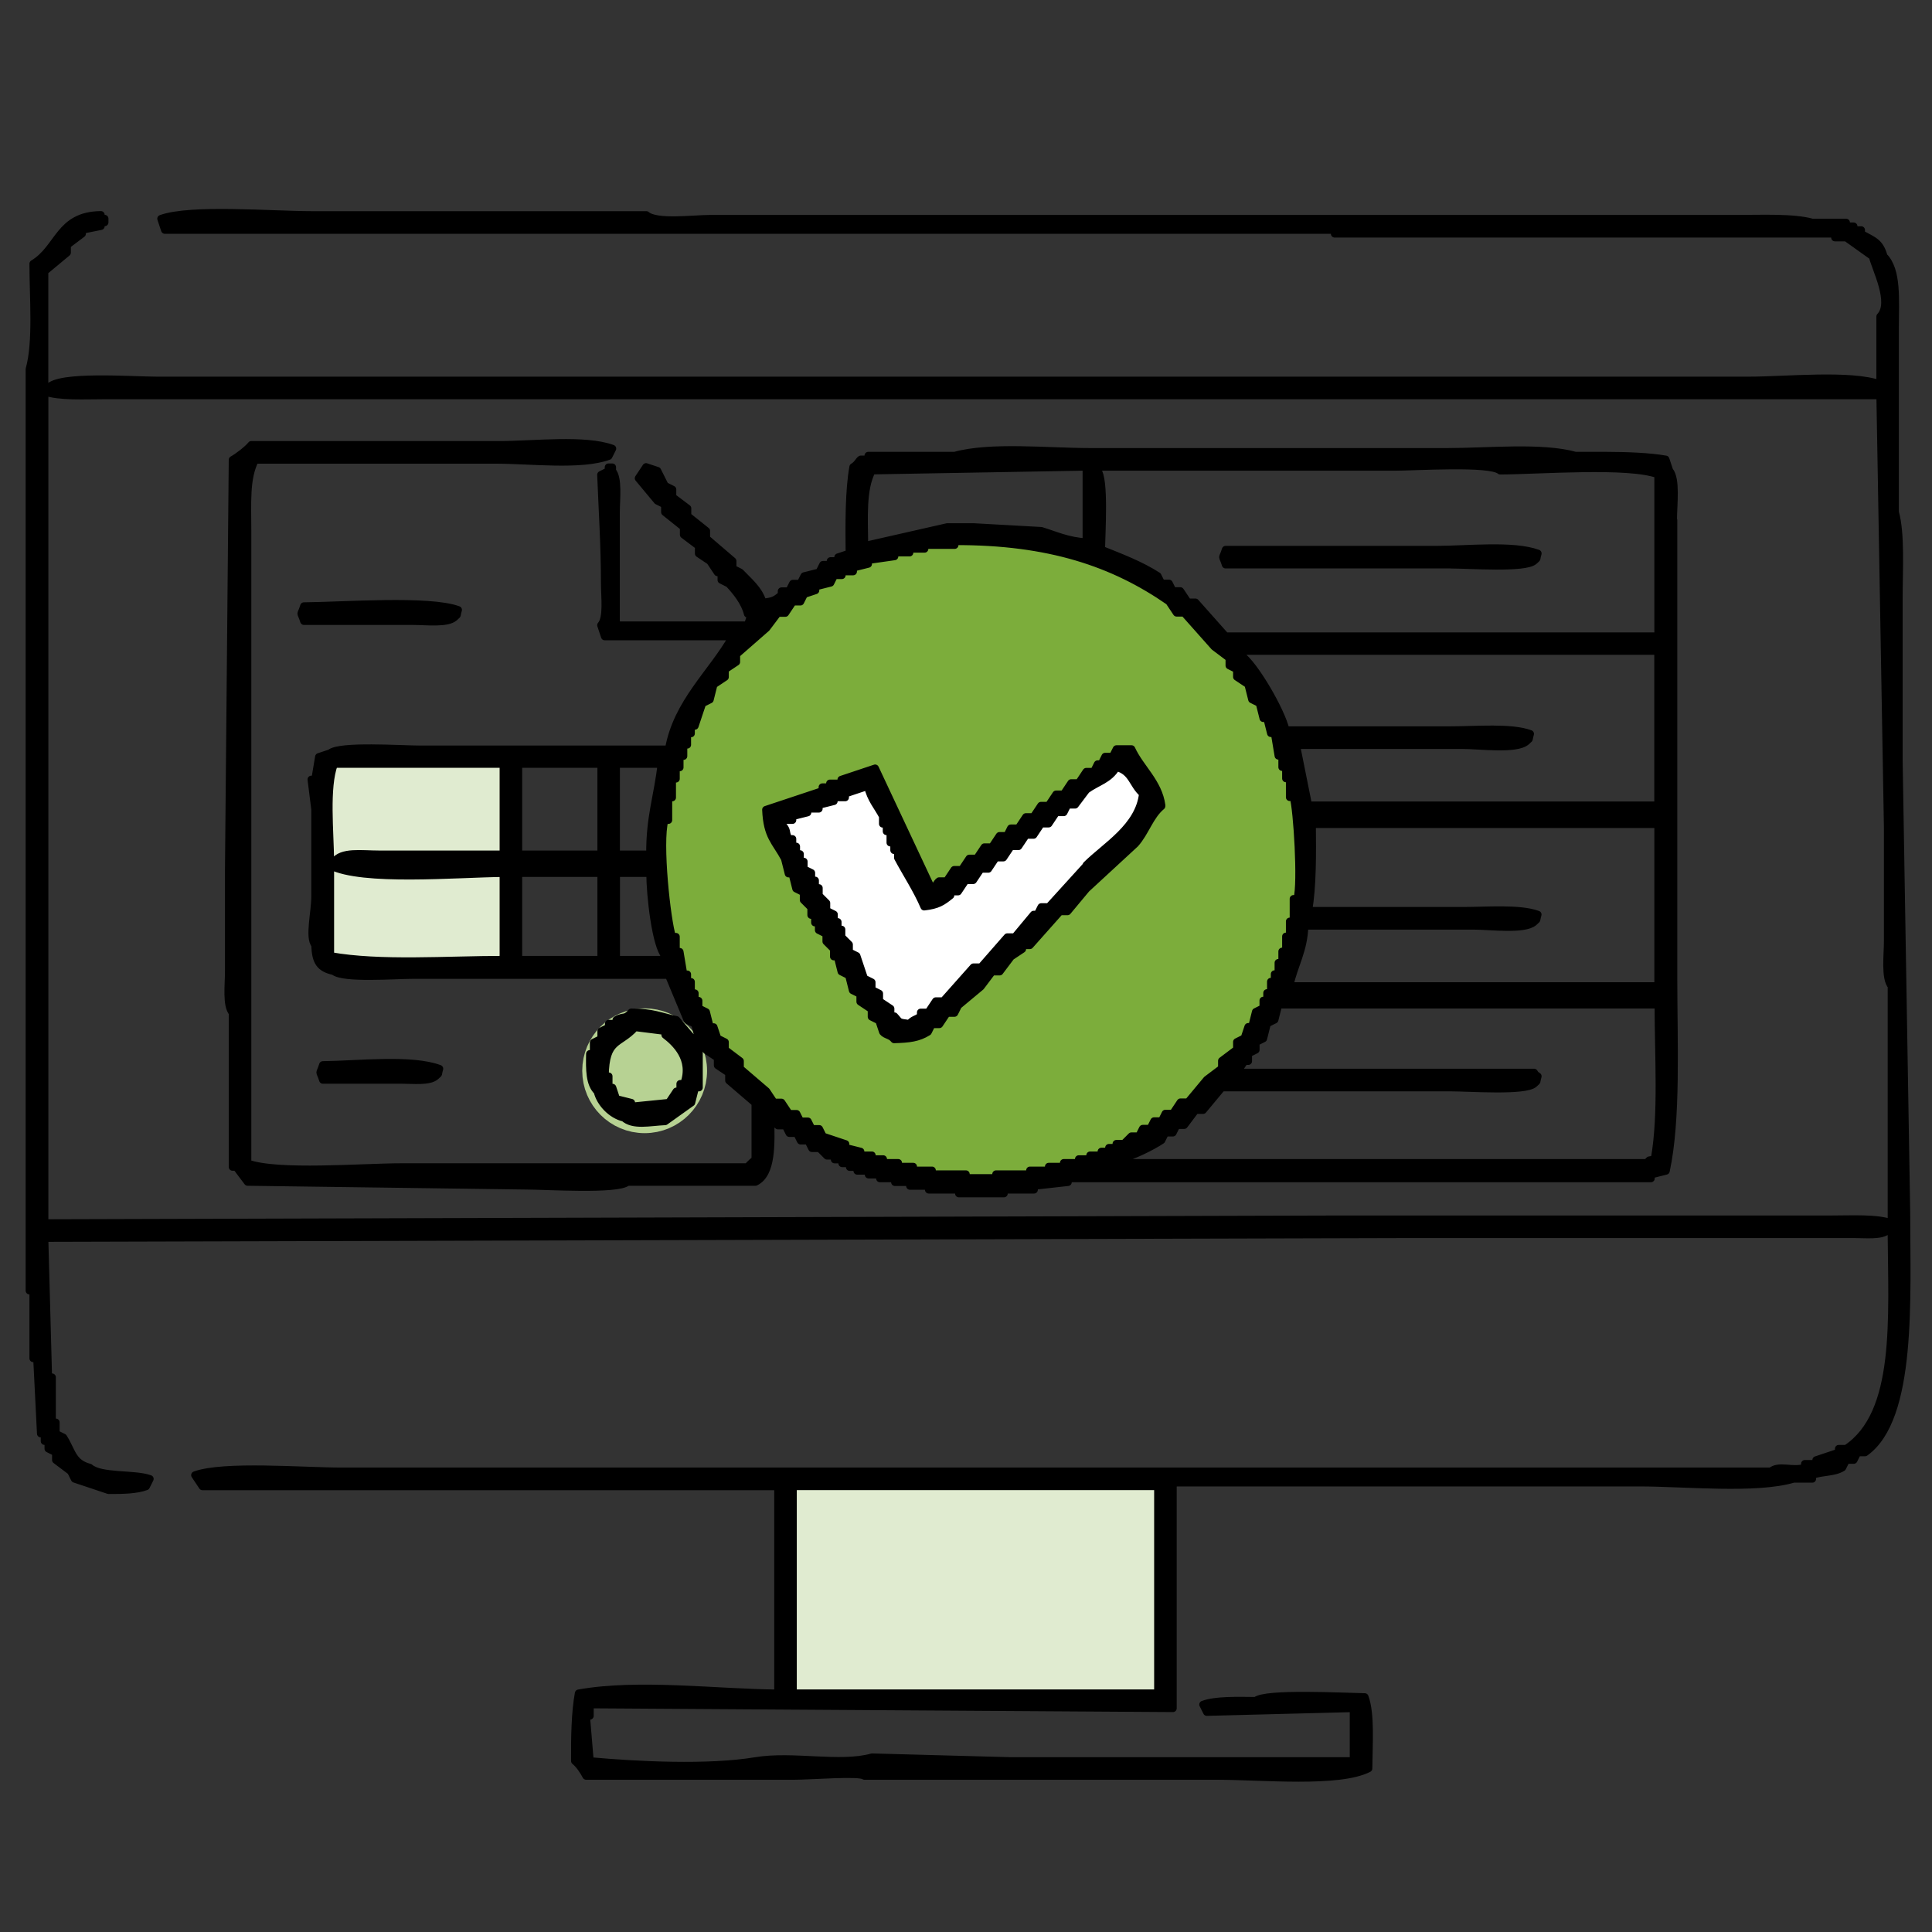 <?xml version="1.0" encoding="UTF-8"?><svg xmlns="http://www.w3.org/2000/svg" viewBox="0 0 256 256"><rect x="0" y="0" width="256" height="256" fill="#333333" stroke="none"/><defs><style>.c{fill:none;stroke:#000;stroke-linecap:round;stroke-linejoin:round;}.d{fill:#b7d293;stroke:#b7d293;stroke-width:5px;}.d,.e{stroke-miterlimit:10;}.e{fill:#e0ebd0;stroke:#fff4d8;}.f{fill:#fff;}.f,.g,.h{stroke-width:0px;}.f,.h{fill-rule:evenodd;}.g{fill:#7cad3b;}</style></defs><g id="a"><rect class="e" x="104.21" y="196.17" width="49.99" height="28.48"/><circle class="g" cx="130.46" cy="113.85" r="42.98"/><path class="f" d="m115.05,104.24c-1,.33-1.99.66-2.99,1v.5h-1.5v.5c-.66.17-1.33.33-1.99.5v.5h-1.5v.5c-.66.17-1.33.33-1.99.5v.5h-1.5v.5c.97.89.42.95,1,1.99h.5v1h.5v1h.5v1h.5v1c.33.17.66.33,1,.5v1h.5v1h.5v1l1,1v1c.33.17.66.33,1,.5v1h.5v1h.5v1l1,1v1c.33.17.66.33,1,.5.33,1,.66,1.99,1,2.99.33.17.66.33,1,.5v1c.33.17.66.33,1,.5v1c.5.33,1,.66,1.5,1v1h.5c.78.83.41.8,1.99,1,.53-.63.88-.52,1.5-1v-.5h1c.33-.5.66-1,1-1.5h1c1.33-1.49,2.66-2.99,3.99-4.49h1c1.16-1.33,2.33-2.66,3.49-3.99h1c.83-1,1.66-1.99,2.49-2.99h.5c.17-.33.33-.66.5-1h1c1.66-1.83,3.32-3.66,4.98-5.48,2.55-2.55,6.99-5.03,7.48-9.47-1.39-1.21-1.37-2.92-3.49-3.49-1.03,1.68-2.44,1.88-3.99,2.99-.5.66-1,1.33-1.5,1.99h-1c-.17.33-.33.66-.5,1h-1c-.33.5-.66,1-1,1.5h-1c-.33.5-.66,1-1,1.5h-1c-.33.5-.66,1-1,1.5h-1c-.33.5-.66,1-1,1.5h-1c-.33.5-.66,1-1,1.5h-1c-.33.5-.66,1-1,1.5h-1c-.33.5-.66,1-1,1.5h-1v.5c-1.07.86-1.69,1.28-3.49,1.5-.96-2.25-2.4-4.43-3.49-6.48v-1h-.5v-1h-.5v-1.5h-.5v-1h-.5v-1c-.69-1.29-1.59-2.24-1.99-3.99Z"/><rect class="e" x="43.57" y="100.44" width="23.12" height="27.38"/><circle class="d" cx="85.42" cy="141.88" r="5.77"/></g><g id="b"><path class="h" d="m252.61,160.56c-.33-19.93-.66-39.87-1-59.81v-21.43c0-3.71.31-8.57-.5-11.46v-24.42c0-3.71.35-7.62-1.5-9.47-.53-1.95-1.42-2.09-2.99-2.99v-.5h-1v-.5h-1v-.5h-4.49c-2.47-.7-6.7-.5-9.97-.5H94.11c-2.29,0-7.13.66-8.47-.5h-44.36c-5.19,0-16.04-.92-19.94.5.17.5.33,1,.5,1.5h155.01v.5h66.29v.5h1.5c1.16.83,2.33,1.66,3.49,2.49.38,1.65,2.76,6.11,1,7.97v8.97c-3.86-1.41-12.5-.5-17.44-.5H20.85c-3.34,0-13.18-.77-14.45,1h-.5v-15.45c1-.83,1.99-1.66,2.99-2.49v-1c.66-.5,1.33-1,1.99-1.5v-.5c.83-.17,1.66-.33,2.49-.5v-.5h.5v-.5h-.5v-.5c-5.59.05-5.53,4.41-8.97,6.48,0,4.45.51,10.36-.5,13.96v122.11h.5v8.97h.5c.17,3.32.33,6.65.5,9.97h.5v1h.5v1l1,.5v1c.66.5,1.33,1,1.99,1.5.17.33.33.66.5,1,1.5.5,2.99,1,4.49,1.5,1.9.02,3.77-.04,4.98-.5.17-.33.33-.66.5-1-2.04-.74-6.53-.21-7.97-1.5-2.34-.61-2.34-2.21-3.49-3.99-.33-.17-.66-.33-1-.5v-1.5h-.5v-5.98h-.5c-.17-6.15-.33-12.29-.5-18.44,60.3-.17,120.62-.33,180.92-.5h58.81c1.59,0,3.63.24,4.49-.5h.5c.08,11.73,1.04,24.26-5.98,28.91h-1v.5c-1,.33-1.99.66-2.99,1v.5h-1.5v.5c-1.63.53-3.42-.41-4.49.5H45.27c-5.1,0-15.61-.89-19.44.5.33.5.66,1,1,1.5h76.26v27.41c-8.01-.05-18.51-1.43-26.42,0-.45,2.4-.53,5.85-.5,8.97.6.49,1.13,1.29,1.5,1.99h27.41c2.41,0,8.82-.54,9.47,0h46.85c5.78,0,16.01,1.01,19.94-1,.02-3.06.34-7.21-.5-9.47-2.72-.04-13.21-.61-14.45.5-2.4-.02-5.32-.12-6.98.5.17.33.33.66.5,1,6.48-.17,12.96-.33,19.44-.5v6.98h-45.36c-6.15-.17-12.29-.33-18.44-.5-4.24,1.19-10.48-.33-15.45.5-6.24,1.04-15.67.57-21.93,0-.17-1.99-.33-3.99-.5-5.98h.5v-1.5c25.75.17,51.51.33,77.25.5v-29.9h61.8c6.01,0,15.48.98,20.43-.5h2.49v-.5c1.37-.5,2.86-.3,3.99-1,.17-.33.33-.66.5-1h1c.17-.33.33-.66.5-1h1c6.38-4.54,5.48-20.57,5.48-31.9Zm-1.99,1.5c-1.92-.7-5.29-.5-7.97-.5h-65.29c-57.15.17-114.31.33-171.45.5V51.9c1.92.7,5.29.5,7.97.5h235.25c.33,19.1.66,38.21,1,57.32v14.95c0,1.86-.4,4.95.5,5.98v31.4Zm-97.19,62.3h-48.35v-27.41h48.35v27.41Zm68.28-155.51c0-1.94.45-5.39-.5-6.48-.17-.5-.33-1-.5-1.5-2.14-.38-5.14-.49-7.97-.5h-3.99c-4.44-1.24-11.62-.5-16.95-.5h-47.35c-5.62,0-13.21-.82-17.94.5h-11.46v.5h-1c-.21.12-.45.7-1,1-.57,3.1-.54,7.61-.5,11.46-.5.17-1,.33-1.5.5v.5h-1v.5h-1c-.17.33-.33.66-.5,1-.66.17-1.33.33-1.99.5-.17.33-.33.66-.5,1h-1c-.17.33-.33.66-.5,1h-1v.5c-.87.68-.99.83-2.49,1-.48-1.72-1.9-2.83-2.99-3.99-.33-.17-.66-.33-1-.5v-1c-1.16-1-2.33-1.99-3.49-2.99v-1c-.83-.66-1.66-1.33-2.49-1.99v-1c-.66-.5-1.33-1-1.99-1.5v-1c-.33-.17-.66-.33-1-.5-.33-.66-.66-1.33-1-1.99-.5-.17-1-.33-1.5-.5-.33.5-.66,1-1,1.5.83,1,1.66,1.99,2.49,2.99l1,.5v1c.83.66,1.66,1.33,2.49,1.99v1c.66.5,1.33,1,1.99,1.5v1c.5.33,1,.66,1.5,1,.33.5.66,1,1,1.5h.5v1c.33.17.66.33,1,.5.94,1.01,2.12,2.45,2.49,3.99h.5c-.17.5-.33,1-.5,1.5h-17.44v-14.95c0-1.76.35-4.52-.5-5.48v-.5h-.5v.5c-.33.17-.66.33-1,.5.17,4.33.5,9.45.5,14.45,0,1.75.36,4.53-.5,5.48.17.5.33,1,.5,1.5h16.95c-2.68,4.78-7.38,8.69-8.47,14.95h-32.9c-2.52,0-10.72-.58-11.96.5-.5.17-1,.33-1.5.5-.17,1-.33,1.99-.5,2.99h-.5c.17,1.33.33,2.66.5,3.99v11.46c0,2.2-.86,5.49,0,6.48.06,2.26.64,3.08,2.49,3.49,1.21,1.04,8.09.5,10.47.5h33.89c.83,1.99,1.66,3.99,2.49,5.98.33.17.66.33,1,.5.17.66.33,1.33.5,1.99.33.17.66.33,1,.5v1c.5.33,1,.66,1.5,1v1c.5.33,1,.66,1.5,1v1c1.16,1,2.33,1.99,3.49,2.99v7.48s-.83.68-1,1h-45.85c-5.29,0-16.46.95-20.43-.5v-83.73c0-3.79-.25-7.02,1-9.47h31.9c4.57,0,11.29.84,14.95-.5.17-.33.33-.66.5-1-3.66-1.34-10.38-.5-14.95-.5h-32.9c-.49.61-1.78,1.6-2.49,1.99-.17,18.11-.33,36.22-.5,54.33v13.46c0,1.77-.35,4.51.5,5.48v20.43h.5c.5.66,1,1.33,1.5,1.99,12.29.17,24.59.33,36.88.5,2.69,0,12.17.63,13.46-.5h16.95c2.21-1.07,2.07-5.03,1.99-8.47.61.33.69.79,1,1h1c.17.33.33.66.5,1h1c.17.33.33.66.5,1h1c.17.33.33.66.5,1h1l1,1h1v.5h1v.5h1v.5h1v.5h1.5v.5h1.5v.5h1.99v.5h1.99v.5h2.49v.5h3.99v.5h5.98v-.5h3.99v-.5c1.5-.17,2.99-.33,4.49-.5v-.5h77.25v-.5c.66-.17,1.33-.33,1.99-.5,1.48-6.88,1-16.98,1-25.42v-60.81Zm-76.26-6.98h39.37c2.75,0,12.64-.65,13.96.5,5.33-.02,16.96-.96,20.93.5v21.43h-57.32c-1.33-1.5-2.66-2.99-3.99-4.49h-1c-.33-.5-.66-1-1-1.5h-1c-.17-.33-.33-.66-.5-1h-1c-.17-.33-.33-.66-.5-1-2.33-1.49-4.85-2.43-7.48-3.49.04-2.27.49-9.37-.5-10.47v-.5Zm48.35,58.81h-20.44c.57-3.1.54-7.61.5-11.46h45.85v21.43h-48.84c.59-2.75,1.91-4.73,1.99-7.97h22.43c2.19,0,6.71.61,7.97-.5.56-.57.21,0,.5-1-2.4-.88-6.75-.5-9.97-.5Zm-20.44-13.96c-.5-2.49-1-4.98-1.5-7.48h-.5v-.5h22.43c2.28,0,7.15.67,8.47-.5.56-.57.21,0,.5-1-2.53-.93-7.12-.5-10.47-.5h-21.93c-.55-2.52-4.2-8.8-5.98-9.97v-.5h55.32v20.43h-46.35Zm-57.82-44.36c9.47-.17,18.94-.33,28.41-.5v9.97c-2.43-.12-4.17-.95-5.98-1.5-2.99-.17-5.98-.33-8.97-.5h-3.49c-3.65.83-7.31,1.66-10.97,2.49-.04-3.85-.29-7.5,1-9.97Zm-33.89,38.88h5.98c-.43,4.06-1.56,7.04-1.5,11.96h-4.49v-11.96Zm-14.95,25.92c-7.42,0-16.35.68-22.93-.5v-11.96c4.22,2.18,16.69,1.06,22.93,1v11.46Zm0-13.96h-16.45c-2.39,0-4.97-.44-5.98,1h-.5c-.03-4-.66-9.83.5-12.96h22.43v11.96Zm12.96,13.96h-10.97v-11.46h10.97v11.46Zm0-13.96h-10.97v-11.96h10.97v11.96Zm8.47,13.96h-6.48v-11.46h4.49c0,2.94.75,9.63,1.99,10.97v.5Zm59.81,24.92h-1v.5h-1v.5h-1.5v.5h-1.5v.5h-1.99v.5h-1.99v.5h-2.49v.5h-4.49v.5h-3.99v-.5h-4.49v-.5h-2.49v-.5h-1.99v-.5h-1.99v-.5h-1.5v-.5h-1.5v-.5c-.66-.17-1.33-.33-1.99-.5v-.5c-1-.33-1.99-.66-2.99-1-.17-.33-.33-.66-.5-1h-1c-.17-.33-.33-.66-.5-1h-1c-.17-.33-.33-.66-.5-1h-1c-.33-.5-.66-1-1-1.5h-1c-.33-.5-.66-1-1-1.5-1.16-1-2.33-1.99-3.49-2.99v-1c-.66-.5-1.33-1-1.99-1.5v-1c-.33-.17-.66-.33-1-.5-.17-.5-.33-1-.5-1.5h-.5c-.17-.66-.33-1.33-.5-1.99-.33-.17-.66-.33-1-.5v-1h-.5v-1h-.5v-1.5h-.5v-1h-.5c-.17-1-.33-1.99-.5-2.99h-.5v-1.99h-.5c-.69-2.06-1.84-12.45-1-15.45h.5v-2.99h.5v-2.49h.5v-1.5h.5v-1.5h.5v-1.5h.5v-1.5h.5v-1h.5c.33-1,.66-1.99,1-2.99.33-.17.66-.33,1-.5.17-.66.33-1.33.5-1.99.5-.33,1-.66,1.5-1v-1c.5-.33,1-.66,1.5-1v-1c1.33-1.16,2.66-2.33,3.99-3.49.5-.66,1-1.33,1.5-1.99h1c.33-.5.66-1,1-1.5h1c.17-.33.33-.66.5-1,.5-.17,1-.33,1.5-.5v-.5c.66-.17,1.33-.33,1.99-.5.17-.33.33-.66.5-1h1v-.5h1.5v-.5c.66-.17,1.33-.33,1.99-.5v-.5c1.16-.17,2.33-.33,3.49-.5v-.5h1.99v-.5h1.99v-.5h3.99v-.5c12.52-.05,21.08,2.88,28.41,7.97.33.5.66,1,1,1.5h1c1.33,1.5,2.66,2.99,3.99,4.49.66.5,1.33,1,1.99,1.5v1c.33.17.66.33,1,.5v1c.5.33,1,.66,1.5,1,.17.66.33,1.33.5,1.99.33.17.66.33,1,.5.17.66.33,1.33.5,1.99h.5c.17.66.33,1.33.5,1.99h.5c.17,1,.33,1.99.5,2.99h.5v1.5h.5v1.5h.5v2.49h.5c.49,1.61,1.09,11.36.5,13.46h-.5v2.99h-.5v1.99h-.5v1.99h-.5v1.5h-.5v1.5h-.5v1h-.5v1.5h-.5v1h-.5v1c-.33.17-.66.33-1,.5-.17.66-.33,1.33-.5,1.99h-.5c-.17.5-.33,1-.5,1.5-.33.17-.66.33-1,.5v1c-.66.5-1.33,1-1.99,1.5v1c-.66.5-1.33,1-1.99,1.5-.83,1-1.66,1.99-2.49,2.99h-1c-.33.5-.66,1-1,1.5h-1c-.17.33-.33.66-.5,1h-1c-.17.33-.33.66-.5,1h-1c-.17.33-.33.66-.5,1h-1l-1,1h-1v.5Zm71.27,1.5c-.99.3-.43-.07-1,.5h-69.78v-.5c1.61-.35,4.2-1.64,5.48-2.49.17-.33.33-.66.5-1h1c.17-.33.33-.66.5-1h1c.5-.66,1-1.33,1.5-1.99h1c.83-1,1.66-1.99,2.49-2.99h30.4c2.41,0,9.77.55,10.97-.5.56-.57.21,0,.5-1-.56-.43-.08.07-.5-.5h-39.37c.33-.5.66-1,1-1.5h.5v-1c.33-.17.66-.33,1-.5v-1c.33-.17.66-.33,1-.5.17-.66.33-1.33.5-1.99.33-.17.66-.33,1-.5.17-.66.33-1.33.5-1.99h50.34c0,6.64.54,14.62-.5,20.43Zm-26.91-78.75c2.41,0,9.77.55,10.97-.5.56-.57.21,0,.5-1-3.28-1.2-9.3-.5-13.46-.5h-27.91c-.47,1.52-.49.46,0,1.99h29.9Zm-152.02,7.48h14.45c1.76,0,4.52.35,5.48-.5.56-.57.21,0,.5-1-3.85-1.42-15.25-.54-20.44-.5-.47,1.52-.49.46,0,1.99Zm113.64,24.42c-.41-3.08-2.83-4.95-3.99-7.48h-1.99c-.17.33-.33.66-.5,1h-1c-.17.33-.33.66-.5,1h-.5c-.17.33-.33.66-.5,1h-1c-.33.5-.66,1-1,1.5h-1c-.33.5-.66,1-1,1.5h-1c-.33.5-.66,1-1,1.5h-1c-.33.5-.66,1-1,1.5h-1c-.33.5-.66,1-1,1.5h-1c-.17.33-.33.66-.5,1h-1c-.33.5-.66,1-1,1.5h-1c-.33.5-.66,1-1,1.5h-1c-.33.5-.66,1-1,1.5h-1c-.33.5-.66,1-1,1.5h-1c-.32.22-.37.66-1,1-2.49-5.32-4.98-10.63-7.48-15.95-1.49.5-2.99,1-4.49,1.5v.5h-1.5v.5h-1v.5c-2.49.83-4.98,1.66-7.48,2.49.15,3.6,1.27,4.19,2.49,6.48.17.66.33,1.33.5,1.99h.5c.17.66.33,1.33.5,1.99.33.17.66.33,1,.5v1l1,1v1h.5v1h.5v1c.33.17.66.33,1,.5v1l1,1v1h.5c.17.66.33,1.33.5,1.99.33.17.66.33,1,.5.17.66.33,1.33.5,1.99.33.17.66.33,1,.5v1c.5.33,1,.66,1.5,1v1c.33.17.66.33,1,.5.17.5.33,1,.5,1.5.35.45,1.03.39,1.5,1,1.99-.06,3.2-.19,4.49-1,.17-.33.33-.66.5-1h1c.33-.5.66-1,1-1.5h1c.17-.33.33-.66.5-1,1-.83,1.99-1.66,2.99-2.49.5-.66,1-1.33,1.5-1.99h1c.5-.66,1-1.33,1.5-1.99.5-.33,1-.66,1.5-1v-.5h1c1.33-1.5,2.66-2.99,3.99-4.49h1c.83-1,1.66-1.99,2.49-2.99,2.16-1.99,4.32-3.99,6.48-5.98,1.35-1.5,1.94-3.69,3.49-4.98Zm-9.97,7.97c-1.66,1.83-3.32,3.66-4.98,5.48h-1c-.17.33-.33.66-.5,1h-.5c-.83,1-1.66,1.99-2.49,2.99h-1c-1.16,1.33-2.33,2.66-3.49,3.99h-1c-1.33,1.5-2.66,2.99-3.99,4.49h-1c-.33.5-.66,1-1,1.5h-1v.5c-.62.48-.96.37-1.5,1-1.59-.2-1.22-.17-1.99-1h-.5v-1c-.5-.33-1-.66-1.5-1v-1c-.33-.17-.66-.33-1-.5v-1c-.33-.17-.66-.33-1-.5-.33-1-.66-1.99-1-2.99-.33-.17-.66-.33-1-.5v-1l-1-1v-1h-.5v-1h-.5v-1c-.33-.17-.66-.33-1-.5v-1l-1-1v-1h-.5v-1h-.5v-1l-1-.5v-1h-.5v-1h-.5v-1h-.5v-1h-.5c-.57-1.05-.03-1.1-1-1.99v-.5h1.5v-.5c.66-.17,1.33-.33,1.99-.5v-.5h1.5v-.5c.66-.17,1.33-.33,1.99-.5v-.5h1.5v-.5c1-.33,1.99-.66,2.99-1,.4,1.75,1.31,2.69,1.99,3.99v1h.5v1h.5v1.5h.5v1h.5v1c1.09,2.05,2.53,4.23,3.49,6.48,1.8-.21,2.42-.63,3.49-1.5v-.5h1c.33-.5.66-1,1-1.5h1c.33-.5.66-1,1-1.5h1c.33-.5.66-1,1-1.5h1c.33-.5.66-1,1-1.5h1c.33-.5.66-1,1-1.5h1c.33-.5.66-1,1-1.5h1c.33-.5.66-1,1-1.5h1c.17-.33.33-.66.5-1h1c.5-.66,1-1.33,1.5-1.99,1.55-1.11,2.96-1.31,3.99-2.99,2.12.57,2.1,2.28,3.49,3.49-.49,4.44-4.92,6.92-7.48,9.47Zm-61.3,33.39c1.24,1.15,3.43.59,5.48.5,1.16-.83,2.33-1.66,3.49-2.49.17-.66.33-1.33.5-1.99h.5v-5.48c-1-1.16-1.99-2.33-2.99-3.49-2.02-.42-3.21-1.03-5.98-1-.87,1-.99.42-1.99,1v.5h-1v.5l-1,.5v1c-.33.17-.66.33-1,.5v1.5h-.5c-.04,2.12-.05,3.97,1,4.98.39,1.59,1.88,3.11,3.49,3.49Zm1.5-11.96c1.33.17,2.66.33,3.99.5v.5c1.33,1.01,3.7,3.19,2.49,6.48h-.5v1h-.5c-.33.5-.66,1-1,1.5-1.66.17-3.32.33-4.98.5v-.5c-.66-.17-1.33-.33-1.99-.5-.17-.5-.33-1-.5-1.5h-.5v-1.5h-.5c.07-5.06,1.87-4.12,3.99-6.48Zm-26.42,6.48c.56-.57.21,0,.5-1-3.73-1.39-10.79-.55-15.45-.5-.47,1.52-.49.46,0,1.99h10.47c1.58,0,3.65.25,4.49-.5Z"/><path class="c" d="m252.61,160.56c-.33-19.93-.66-39.87-1-59.81v-21.43c0-3.71.31-8.57-.5-11.46v-24.42c0-3.71.35-7.62-1.5-9.47-.53-1.95-1.42-2.09-2.99-2.99v-.5h-1v-.5h-1v-.5h-4.49c-2.47-.7-6.7-.5-9.97-.5H94.11c-2.29,0-7.13.66-8.47-.5h-44.36c-5.19,0-16.04-.92-19.94.5.17.5.33,1,.5,1.5h155.01v.5h66.29v.5h1.5c1.16.83,2.33,1.66,3.49,2.49.38,1.65,2.76,6.11,1,7.97v8.97c-3.86-1.41-12.5-.5-17.44-.5H20.85c-3.34,0-13.18-.77-14.45,1h-.5v-15.45c1-.83,1.99-1.66,2.99-2.49v-1c.66-.5,1.33-1,1.99-1.5v-.5c.83-.17,1.66-.33,2.49-.5v-.5h.5v-.5h-.5v-.5c-5.59.05-5.53,4.41-8.97,6.48,0,4.45.51,10.36-.5,13.96v122.11h.5v8.97h.5c.17,3.32.33,6.65.5,9.97h.5v1h.5v1l1,.5v1c.66.5,1.33,1,1.99,1.5.17.33.33.66.5,1,1.5.5,2.99,1,4.49,1.5,1.9.02,3.77-.04,4.98-.5.17-.33.33-.66.5-1-2.04-.74-6.53-.21-7.97-1.5-2.34-.61-2.34-2.21-3.49-3.99-.33-.17-.66-.33-1-.5v-1.5h-.5v-5.98h-.5c-.17-6.15-.33-12.29-.5-18.44,60.3-.17,120.62-.33,180.92-.5h58.81c1.59,0,3.63.24,4.49-.5h.5c.08,11.73,1.04,24.26-5.98,28.91h-1v.5c-1,.33-1.99.66-2.99,1v.5h-1.5v.5c-1.63.53-3.42-.41-4.49.5H45.27c-5.1,0-15.61-.89-19.44.5.33.5.66,1,1,1.5h76.26v27.41c-8.01-.05-18.51-1.43-26.42,0-.45,2.4-.53,5.85-.5,8.97.6.49,1.13,1.29,1.5,1.99h27.41c2.41,0,8.82-.54,9.47,0h46.85c5.78,0,16.01,1.01,19.94-1,.02-3.06.34-7.21-.5-9.47-2.72-.04-13.21-.61-14.45.5-2.4-.02-5.32-.12-6.98.5.17.33.33.66.5,1,6.48-.17,12.96-.33,19.44-.5v6.98h-45.36c-6.15-.17-12.29-.33-18.44-.5-4.24,1.19-10.48-.33-15.45.5-6.24,1.04-15.67.57-21.93,0-.17-1.99-.33-3.99-.5-5.98h.5v-1.5c25.75.17,51.51.33,77.25.5v-29.9h61.8c6.01,0,15.48.98,20.43-.5h2.49v-.5c1.37-.5,2.86-.3,3.99-1,.17-.33.33-.66.5-1h1c.17-.33.33-.66.5-1h1c6.38-4.54,5.48-20.57,5.48-31.9Zm-1.99,1.5c-1.92-.7-5.29-.5-7.97-.5h-65.29c-57.15.17-114.31.33-171.45.5V51.9c1.92.7,5.29.5,7.97.5h235.25c.33,19.1.66,38.21,1,57.32v14.95c0,1.86-.4,4.95.5,5.98v31.4Zm-97.19,62.3h-48.35v-27.41h48.35v27.41Zm68.28-155.51c0-1.94.45-5.39-.5-6.48-.17-.5-.33-1-.5-1.5-2.14-.38-5.14-.49-7.97-.5h-3.99c-4.44-1.24-11.62-.5-16.95-.5h-47.35c-5.62,0-13.21-.82-17.94.5h-11.46v.5h-1c-.21.12-.45.7-1,1-.57,3.1-.54,7.61-.5,11.46-.5.17-1,.33-1.5.5v.5h-1v.5h-1c-.17.33-.33.66-.5,1-.66.17-1.33.33-1.99.5-.17.33-.33.66-.5,1h-1c-.17.33-.33.66-.5,1h-1v.5c-.87.68-.99.83-2.49,1-.48-1.72-1.9-2.83-2.99-3.99-.33-.17-.66-.33-1-.5v-1c-1.16-1-2.33-1.99-3.49-2.99v-1c-.83-.66-1.66-1.33-2.49-1.99v-1c-.66-.5-1.33-1-1.99-1.5v-1c-.33-.17-.66-.33-1-.5-.33-.66-.66-1.33-1-1.99-.5-.17-1-.33-1.5-.5-.33.5-.66,1-1,1.5.83,1,1.66,1.99,2.49,2.99l1,.5v1c.83.66,1.66,1.33,2.49,1.99v1c.66.5,1.33,1,1.99,1.5v1c.5.33,1,.66,1.5,1,.33.5.66,1,1,1.5h.5v1c.33.17.66.33,1,.5.94,1.01,2.12,2.45,2.49,3.99h.5c-.17.5-.33,1-.5,1.5h-17.44v-14.95c0-1.76.35-4.52-.5-5.48v-.5h-.5v.5c-.33.17-.66.33-1,.5.17,4.33.5,9.45.5,14.45,0,1.75.36,4.53-.5,5.48.17.5.33,1,.5,1.5h16.95c-2.68,4.78-7.38,8.69-8.47,14.95h-32.9c-2.52,0-10.72-.58-11.96.5-.5.17-1,.33-1.5.5-.17,1-.33,1.99-.5,2.99h-.5c.17,1.33.33,2.66.5,3.99v11.46c0,2.2-.86,5.49,0,6.48.06,2.26.64,3.08,2.49,3.49,1.21,1.04,8.09.5,10.47.5h33.89c.83,1.99,1.66,3.99,2.49,5.98.33.17.66.33,1,.5.17.66.33,1.33.5,1.99.33.17.66.33,1,.5v1c.5.33,1,.66,1.5,1v1c.5.33,1,.66,1.5,1v1c1.16,1,2.33,1.99,3.49,2.99v7.48s-.83.68-1,1h-45.85c-5.29,0-16.46.95-20.43-.5v-83.73c0-3.79-.25-7.02,1-9.47h31.9c4.57,0,11.29.84,14.95-.5.17-.33.33-.66.5-1-3.66-1.34-10.38-.5-14.95-.5h-32.9c-.49.61-1.78,1.6-2.49,1.99-.17,18.11-.33,36.22-.5,54.33v13.46c0,1.77-.35,4.51.5,5.48v20.43h.5c.5.66,1,1.33,1.5,1.99,12.29.17,24.59.33,36.88.5,2.69,0,12.17.63,13.46-.5h16.95c2.21-1.07,2.07-5.03,1.99-8.47.61.33.69.79,1,1h1c.17.33.33.66.5,1h1c.17.33.33.66.5,1h1c.17.33.33.66.5,1h1l1,1h1v.5h1v.5h1v.5h1v.5h1.5v.5h1.5v.5h1.99v.5h1.99v.5h2.49v.5h3.99v.5h5.98v-.5h3.99v-.5c1.5-.17,2.99-.33,4.49-.5v-.5h77.25v-.5c.66-.17,1.33-.33,1.99-.5,1.48-6.88,1-16.98,1-25.42v-60.81Zm-76.26-6.98h39.37c2.75,0,12.64-.65,13.96.5,5.33-.02,16.96-.96,20.93.5v21.43h-57.32c-1.33-1.5-2.66-2.99-3.99-4.49h-1c-.33-.5-.66-1-1-1.5h-1c-.17-.33-.33-.66-.5-1h-1c-.17-.33-.33-.66-.5-1-2.33-1.49-4.85-2.43-7.48-3.49.04-2.27.49-9.37-.5-10.47v-.5Zm48.35,58.81h-20.44c.57-3.1.54-7.61.5-11.46h45.85v21.43h-48.84c.59-2.75,1.91-4.73,1.99-7.97h22.43c2.19,0,6.71.61,7.97-.5.56-.57.21,0,.5-1-2.4-.88-6.75-.5-9.97-.5Zm-20.44-13.96c-.5-2.49-1-4.98-1.5-7.48h-.5v-.5h22.43c2.28,0,7.15.67,8.47-.5.56-.57.21,0,.5-1-2.53-.93-7.12-.5-10.47-.5h-21.93c-.55-2.52-4.2-8.8-5.98-9.97v-.5h55.32v20.43h-46.35Zm-57.82-44.36c9.47-.17,18.94-.33,28.41-.5v9.97c-2.43-.12-4.17-.95-5.98-1.5-2.99-.17-5.98-.33-8.97-.5h-3.49c-3.65.83-7.31,1.66-10.97,2.49-.04-3.85-.29-7.5,1-9.97Zm-33.89,38.88h5.98c-.43,4.06-1.56,7.04-1.5,11.96h-4.49v-11.96Zm-14.95,25.92c-7.42,0-16.35.68-22.93-.5v-11.96c4.22,2.18,16.69,1.06,22.93,1v11.46Zm0-13.96h-16.45c-2.39,0-4.97-.44-5.98,1h-.5c-.03-4-.66-9.83.5-12.96h22.43v11.96Zm12.96,13.96h-10.97v-11.46h10.97v11.46Zm0-13.96h-10.97v-11.96h10.97v11.96Zm8.47,13.96h-6.48v-11.46h4.49c0,2.94.75,9.63,1.99,10.97v.5Zm59.81,24.92h-1v.5h-1v.5h-1.5v.5h-1.5v.5h-1.99v.5h-1.99v.5h-2.49v.5h-4.49v.5h-3.99v-.5h-4.49v-.5h-2.49v-.5h-1.99v-.5h-1.99v-.5h-1.5v-.5h-1.5v-.5c-.66-.17-1.33-.33-1.99-.5v-.5c-1-.33-1.99-.66-2.99-1-.17-.33-.33-.66-.5-1h-1c-.17-.33-.33-.66-.5-1h-1c-.17-.33-.33-.66-.5-1h-1c-.33-.5-.66-1-1-1.5h-1c-.33-.5-.66-1-1-1.5-1.16-1-2.33-1.99-3.49-2.99v-1c-.66-.5-1.33-1-1.99-1.5v-1c-.33-.17-.66-.33-1-.5-.17-.5-.33-1-.5-1.5h-.5c-.17-.66-.33-1.33-.5-1.99-.33-.17-.66-.33-1-.5v-1h-.5v-1h-.5v-1.5h-.5v-1h-.5c-.17-1-.33-1.99-.5-2.99h-.5v-1.99h-.5c-.69-2.06-1.84-12.45-1-15.45h.5v-2.99h.5v-2.49h.5v-1.5h.5v-1.5h.5v-1.5h.5v-1.5h.5v-1h.5c.33-1,.66-1.99,1-2.99.33-.17.66-.33,1-.5.17-.66.33-1.33.5-1.99.5-.33,1-.66,1.5-1v-1c.5-.33,1-.66,1.5-1v-1c1.33-1.16,2.66-2.33,3.99-3.49.5-.66,1-1.33,1.5-1.99h1c.33-.5.66-1,1-1.5h1c.17-.33.33-.66.5-1,.5-.17,1-.33,1.5-.5v-.5c.66-.17,1.33-.33,1.99-.5.17-.33.33-.66.5-1h1v-.5h1.5v-.5c.66-.17,1.33-.33,1.99-.5v-.5c1.16-.17,2.33-.33,3.49-.5v-.5h1.99v-.5h1.99v-.5h3.99v-.5c12.52-.05,21.08,2.88,28.41,7.97.33.5.66,1,1,1.5h1c1.33,1.5,2.66,2.99,3.99,4.49.66.5,1.33,1,1.99,1.5v1c.33.17.66.33,1,.5v1c.5.33,1,.66,1.5,1,.17.66.33,1.33.5,1.99.33.17.66.33,1,.5.17.66.33,1.33.5,1.99h.5c.17.66.33,1.33.5,1.99h.5c.17,1,.33,1.99.5,2.99h.5v1.5h.5v1.5h.5v2.49h.5c.49,1.61,1.09,11.36.5,13.46h-.5v2.99h-.5v1.99h-.5v1.99h-.5v1.5h-.5v1.5h-.5v1h-.5v1.5h-.5v1h-.5v1c-.33.17-.66.33-1,.5-.17.66-.33,1.33-.5,1.99h-.5c-.17.5-.33,1-.5,1.5-.33.17-.66.33-1,.5v1c-.66.5-1.33,1-1.99,1.5v1c-.66.5-1.33,1-1.99,1.5-.83,1-1.66,1.99-2.49,2.99h-1c-.33.5-.66,1-1,1.5h-1c-.17.33-.33.66-.5,1h-1c-.17.33-.33.66-.5,1h-1c-.17.33-.33.66-.5,1h-1l-1,1h-1v.5Zm71.27,1.5c-.99.3-.43-.07-1,.5h-69.78v-.5c1.61-.35,4.2-1.64,5.48-2.49.17-.33.33-.66.5-1h1c.17-.33.33-.66.5-1h1c.5-.66,1-1.33,1.5-1.99h1c.83-1,1.66-1.99,2.49-2.99h30.4c2.41,0,9.77.55,10.97-.5.56-.57.21,0,.5-1-.56-.43-.08.07-.5-.5h-39.37c.33-.5.66-1,1-1.5h.5v-1c.33-.17.66-.33,1-.5v-1c.33-.17.66-.33,1-.5.17-.66.33-1.33.5-1.99.33-.17.66-.33,1-.5.17-.66.33-1.33.5-1.99h50.34c0,6.64.54,14.62-.5,20.43Zm-26.91-78.75c2.41,0,9.77.55,10.97-.5.56-.57.21,0,.5-1-3.28-1.2-9.3-.5-13.46-.5h-27.91c-.47,1.52-.49.46,0,1.99h29.9Zm-152.02,7.48h14.45c1.76,0,4.52.35,5.48-.5.56-.57.21,0,.5-1-3.85-1.42-15.25-.54-20.44-.5-.47,1.52-.49.46,0,1.99Zm113.64,24.42c-.41-3.08-2.83-4.95-3.99-7.48h-1.99c-.17.33-.33.66-.5,1h-1c-.17.33-.33.66-.5,1h-.5c-.17.33-.33.66-.5,1h-1c-.33.5-.66,1-1,1.5h-1c-.33.5-.66,1-1,1.5h-1c-.33.5-.66,1-1,1.5h-1c-.33.5-.66,1-1,1.5h-1c-.33.5-.66,1-1,1.5h-1c-.17.33-.33.66-.5,1h-1c-.33.5-.66,1-1,1.5h-1c-.33.5-.66,1-1,1.5h-1c-.33.5-.66,1-1,1.5h-1c-.33.5-.66,1-1,1.5h-1c-.32.22-.37.66-1,1-2.49-5.32-4.98-10.63-7.48-15.95-1.49.5-2.99,1-4.49,1.5v.5h-1.5v.5h-1v.5c-2.49.83-4.98,1.66-7.48,2.49.15,3.6,1.27,4.19,2.49,6.48.17.66.33,1.33.5,1.99h.5c.17.66.33,1.33.5,1.99.33.17.66.33,1,.5v1l1,1v1h.5v1h.5v1c.33.17.66.33,1,.5v1l1,1v1h.5c.17.66.33,1.33.5,1.99.33.17.66.33,1,.5.17.66.33,1.33.5,1.99.33.17.66.33,1,.5v1c.5.33,1,.66,1.5,1v1c.33.17.66.33,1,.5.17.5.33,1,.5,1.5.35.45,1.03.39,1.5,1,1.99-.06,3.2-.19,4.49-1,.17-.33.33-.66.5-1h1c.33-.5.66-1,1-1.5h1c.17-.33.33-.66.5-1,1-.83,1.99-1.66,2.99-2.49.5-.66,1-1.33,1.5-1.99h1c.5-.66,1-1.33,1.5-1.99.5-.33,1-.66,1.5-1v-.5h1c1.33-1.5,2.66-2.99,3.99-4.49h1c.83-1,1.66-1.99,2.49-2.99,2.16-1.99,4.32-3.99,6.48-5.98,1.35-1.5,1.94-3.69,3.49-4.98Zm-9.97,7.97c-1.66,1.83-3.32,3.66-4.98,5.48h-1c-.17.33-.33.66-.5,1h-.5c-.83,1-1.66,1.99-2.49,2.99h-1c-1.16,1.33-2.33,2.66-3.49,3.99h-1c-1.33,1.5-2.66,2.99-3.99,4.49h-1c-.33.5-.66,1-1,1.5h-1v.5c-.62.48-.96.37-1.5,1-1.59-.2-1.22-.17-1.99-1h-.5v-1c-.5-.33-1-.66-1.5-1v-1c-.33-.17-.66-.33-1-.5v-1c-.33-.17-.66-.33-1-.5-.33-1-.66-1.99-1-2.99-.33-.17-.66-.33-1-.5v-1l-1-1v-1h-.5v-1h-.5v-1c-.33-.17-.66-.33-1-.5v-1l-1-1v-1h-.5v-1h-.5v-1l-1-.5v-1h-.5v-1h-.5v-1h-.5v-1h-.5c-.57-1.05-.03-1.1-1-1.99v-.5h1.5v-.5c.66-.17,1.33-.33,1.99-.5v-.5h1.5v-.5c.66-.17,1.33-.33,1.99-.5v-.5h1.5v-.5c1-.33,1.99-.66,2.99-1,.4,1.75,1.31,2.69,1.99,3.99v1h.5v1h.5v1.5h.5v1h.5v1c1.09,2.05,2.53,4.23,3.49,6.48,1.8-.21,2.42-.63,3.49-1.5v-.5h1c.33-.5.66-1,1-1.5h1c.33-.5.66-1,1-1.5h1c.33-.5.66-1,1-1.5h1c.33-.5.66-1,1-1.5h1c.33-.5.66-1,1-1.5h1c.33-.5.66-1,1-1.5h1c.33-.5.66-1,1-1.5h1c.17-.33.33-.66.5-1h1c.5-.66,1-1.33,1.5-1.99,1.55-1.11,2.96-1.31,3.99-2.99,2.12.57,2.1,2.28,3.49,3.49-.49,4.44-4.92,6.92-7.48,9.47Zm-61.3,33.39c1.24,1.15,3.43.59,5.48.5,1.16-.83,2.33-1.66,3.49-2.49.17-.66.33-1.33.5-1.99h.5v-5.48c-1-1.16-1.99-2.33-2.99-3.49-2.02-.42-3.21-1.03-5.98-1-.87,1-.99.42-1.99,1v.5h-1v.5l-1,.5v1c-.33.17-.66.33-1,.5v1.5h-.5c-.04,2.12-.05,3.97,1,4.98.39,1.59,1.88,3.11,3.49,3.49Zm1.5-11.96c1.33.17,2.66.33,3.99.5v.5c1.33,1.01,3.7,3.19,2.49,6.48h-.5v1h-.5c-.33.5-.66,1-1,1.5-1.66.17-3.32.33-4.98.5v-.5c-.66-.17-1.33-.33-1.99-.5-.17-.5-.33-1-.5-1.5h-.5v-1.5h-.5c.07-5.06,1.87-4.12,3.99-6.48Zm-26.42,6.48c.56-.57.21,0,.5-1-3.73-1.39-10.79-.55-15.45-.5-.47,1.52-.49.46,0,1.99h10.47c1.58,0,3.65.25,4.49-.5Z"/></g></svg>